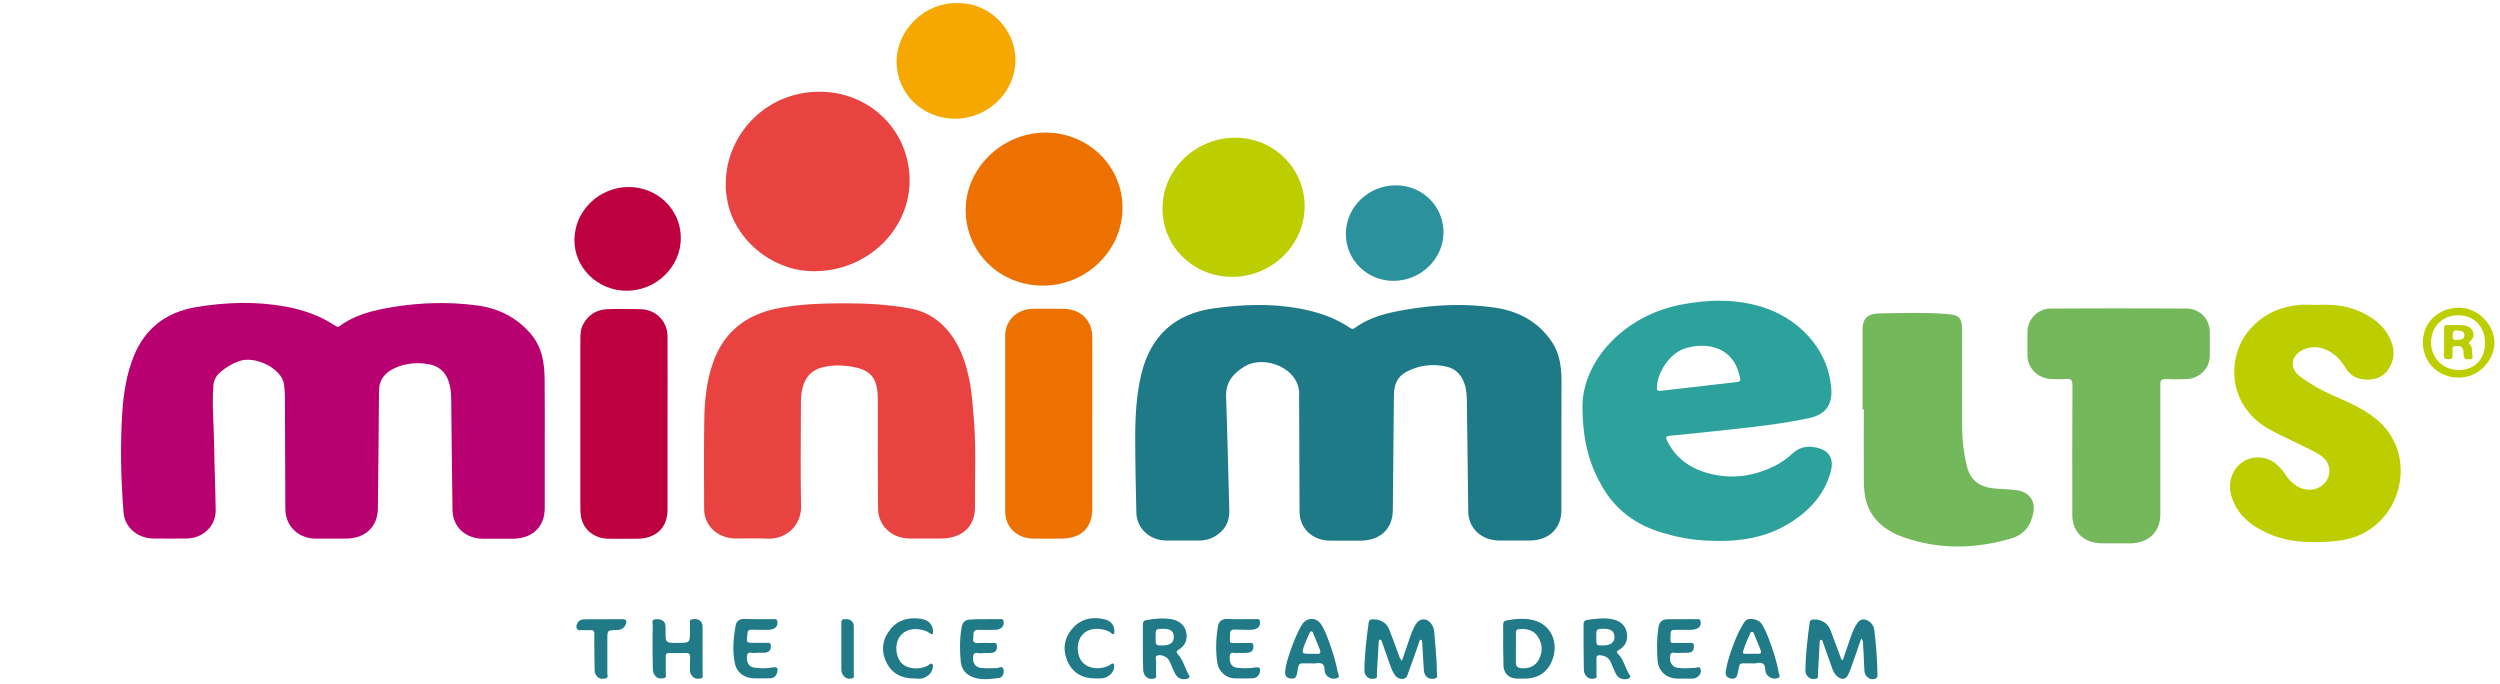 <?xml version="1.0" encoding="UTF-8"?>
<svg xmlns="http://www.w3.org/2000/svg" width="234" height="64" viewBox="0 0 234 64" fill="none">
  <path d="M146.145 41.589C146.145 43.644 146.145 45.712 146.145 47.767C146.145 49.47 144.968 50.579 143.196 50.592C142.23 50.592 141.278 50.592 140.312 50.592C138.659 50.579 137.456 49.457 137.429 47.894C137.376 44.401 137.337 40.895 137.297 37.402C137.284 36.759 137.218 36.129 136.914 35.536C136.609 34.943 136.16 34.502 135.472 34.338C134.163 34.023 132.893 34.161 131.703 34.767C130.764 35.246 130.473 36.04 130.473 36.986C130.473 37.831 130.46 38.663 130.446 39.508C130.42 42.257 130.393 45.006 130.367 47.755C130.354 49.508 129.19 50.592 127.338 50.605C126.386 50.605 125.447 50.605 124.495 50.605C122.842 50.592 121.638 49.457 121.638 47.881C121.625 44.426 121.612 40.983 121.599 37.528C121.599 37.377 121.585 37.226 121.599 37.074C121.784 34.489 118.345 33.14 116.454 34.325C115.317 35.032 114.722 35.851 114.761 37.163C114.893 40.706 114.96 44.249 115.065 47.78C115.092 48.852 114.642 49.672 113.677 50.226C113.24 50.479 112.764 50.592 112.262 50.592C111.217 50.592 110.172 50.605 109.14 50.592C107.606 50.579 106.39 49.445 106.363 47.982C106.31 45.649 106.257 43.316 106.257 40.971C106.257 38.941 106.363 36.91 106.852 34.918C107.725 31.463 109.921 29.357 113.663 28.853C116.348 28.487 119.033 28.386 121.704 28.89C123.371 29.206 124.945 29.735 126.347 30.681C126.492 30.782 126.624 30.832 126.783 30.719C128.185 29.672 129.851 29.281 131.544 28.991C134.335 28.512 137.138 28.373 139.969 28.802C142.204 29.143 144.002 30.151 145.245 31.98C145.986 33.077 146.145 34.325 146.158 35.586C146.158 37.579 146.145 39.584 146.145 41.589Z" fill="#1F7A87"></path>
  <path d="M50.989 41.4C50.989 43.443 50.989 45.498 50.989 47.541C50.989 49.331 49.839 50.416 47.961 50.428C47.048 50.428 46.136 50.428 45.223 50.428C43.557 50.416 42.367 49.306 42.353 47.717C42.3 44.25 42.274 40.782 42.234 37.314C42.221 36.734 42.168 36.154 41.956 35.599C41.652 34.792 41.07 34.263 40.171 34.099C39.1 33.897 38.055 33.985 37.063 34.401C36.071 34.818 35.489 35.498 35.476 36.583C35.45 40.252 35.41 43.909 35.37 47.579C35.357 49.306 34.193 50.403 32.381 50.416C31.456 50.416 30.517 50.416 29.591 50.416C29.379 50.416 29.168 50.403 28.969 50.365C27.594 50.088 26.721 49.029 26.708 47.617C26.695 44.086 26.681 40.568 26.668 37.037C26.668 36.671 26.628 36.306 26.576 35.94C26.364 34.502 23.904 33.267 22.396 33.796C21.709 34.036 21.1 34.401 20.571 34.881C20.227 35.196 20.016 35.587 19.976 36.053C19.831 37.907 20.016 39.748 20.042 41.589C20.069 43.644 20.161 45.712 20.188 47.768C20.201 49.243 18.997 50.391 17.463 50.403C16.419 50.416 15.374 50.416 14.342 50.403C12.887 50.391 11.671 49.357 11.565 47.97C11.313 44.842 11.247 41.715 11.446 38.588C11.565 36.81 11.842 35.019 12.53 33.317C13.575 30.757 15.519 29.231 18.323 28.752C21.153 28.273 23.997 28.185 26.827 28.714C28.44 29.017 29.974 29.559 31.337 30.467C31.495 30.568 31.628 30.656 31.799 30.518C33.241 29.446 34.96 29.042 36.693 28.752C39.325 28.311 41.983 28.235 44.641 28.588C46.651 28.853 48.318 29.698 49.627 31.186C50.725 32.434 50.963 33.935 50.976 35.486C51.003 37.453 50.989 39.433 50.989 41.4Z" fill="#B80071"></path>
  <path d="M82.161 42.283C82.161 40.618 82.174 38.954 82.161 37.289C82.147 35.272 81.433 34.515 79.331 34.263C78.563 34.162 77.796 34.187 77.043 34.364C75.958 34.616 75.363 35.322 75.112 36.318C74.979 36.835 74.966 37.377 74.966 37.907C74.966 41.072 74.913 44.225 74.979 47.39C75.019 49.18 73.564 50.517 71.792 50.416C70.813 50.366 69.835 50.416 68.856 50.404C67.19 50.391 65.907 49.218 65.907 47.642C65.894 44.868 65.88 42.081 65.92 39.307C65.947 37.415 66.145 35.536 66.819 33.721C67.811 31.098 69.769 29.509 72.586 28.904C74.675 28.462 76.804 28.399 78.947 28.387C81.05 28.387 83.139 28.488 85.216 28.878C86.829 29.181 88.019 30.013 88.959 31.249C89.937 32.535 90.413 34.023 90.731 35.562C90.982 36.772 91.048 38.008 91.154 39.244C91.379 41.98 91.233 44.704 91.26 47.44C91.273 49.306 90.03 50.404 88.072 50.404C87.094 50.404 86.115 50.404 85.136 50.404C83.457 50.391 82.187 49.193 82.187 47.592C82.161 45.826 82.174 44.061 82.161 42.283C82.174 42.283 82.174 42.283 82.161 42.283Z" fill="#E84340"></path>
  <path d="M148.116 38.044C148.129 33.896 151.846 29.596 157.295 28.524C159.887 28.02 162.466 27.956 164.992 28.751C168.139 29.747 171.075 32.42 171.406 36.329C171.525 37.704 171.036 38.763 169.356 39.129C167.068 39.621 164.754 39.898 162.426 40.15C160.376 40.377 158.326 40.592 156.263 40.793C155.866 40.831 155.919 40.995 156.038 41.247C156.964 43.139 158.617 44.11 160.707 44.475C162.598 44.803 164.397 44.463 166.103 43.618C166.724 43.315 167.266 42.912 167.756 42.458C168.536 41.739 169.409 41.676 170.374 41.991C171.247 42.281 171.631 43.025 171.393 43.996C170.85 46.203 169.422 47.779 167.465 48.99C165.045 50.478 162.36 50.755 159.569 50.591C158.207 50.516 156.871 50.251 155.575 49.86C153.129 49.128 151.251 47.754 149.994 45.598C148.817 43.568 148.143 41.462 148.116 38.044ZM155.443 36.582C156.316 36.481 157.189 36.38 158.062 36.279C159.556 36.102 161.051 35.926 162.545 35.762C162.81 35.737 162.929 35.661 162.876 35.396C162.743 34.842 162.598 34.312 162.267 33.82C161.156 32.168 159.027 32.143 157.586 32.66C156.263 33.127 155.099 34.892 155.086 36.304C155.086 36.582 155.218 36.607 155.443 36.582Z" fill="#2DA29D"></path>
  <path d="M216.888 28.537C218.197 28.486 219.493 28.562 220.71 29.079C222.191 29.71 223.395 30.643 223.897 32.181C224.095 32.799 224.095 33.417 223.844 34.022C223.487 34.892 222.866 35.447 221.86 35.523C220.895 35.586 220.088 35.321 219.572 34.476C219.083 33.669 218.461 32.976 217.496 32.648C216.861 32.433 216.24 32.446 215.618 32.711C214.388 33.266 214.243 34.489 215.327 35.271C216.293 35.977 217.337 36.569 218.448 37.049C219.824 37.654 221.212 38.246 222.389 39.205C226.132 42.231 225.087 48.032 221.067 49.986C220.141 50.44 219.123 50.617 218.104 50.692C216.266 50.819 214.428 50.781 212.708 50.1C211.042 49.444 209.614 48.473 208.966 46.758C208.622 45.85 208.622 44.968 209.111 44.097C209.918 42.685 211.836 42.383 213.092 43.467C213.423 43.757 213.714 44.085 213.938 44.45C214.216 44.892 214.573 45.258 215.036 45.522C215.975 46.077 217.099 45.888 217.694 45.081C218.29 44.261 218.091 43.202 217.165 42.597C216.517 42.181 215.79 41.878 215.102 41.525C214.15 41.046 213.171 40.63 212.259 40.1C208.357 37.793 208.49 33.266 210.54 30.882C211.849 29.357 213.568 28.613 215.605 28.512C216.015 28.512 216.451 28.537 216.888 28.537Z" fill="#BCCE00"></path>
  <path d="M202.207 42.169C202.207 44.174 202.207 46.166 202.207 48.171C202.207 49.773 201.083 50.845 199.416 50.857C198.53 50.857 197.657 50.857 196.771 50.857C195.065 50.845 193.967 49.811 193.967 48.197C193.967 44.149 193.954 40.101 193.981 36.053C193.981 35.587 193.848 35.423 193.359 35.473C192.896 35.511 192.433 35.498 191.97 35.473C190.767 35.423 189.802 34.49 189.775 33.33C189.762 32.548 189.762 31.766 189.775 30.997C189.802 29.837 190.767 28.878 191.984 28.878C196.203 28.853 200.408 28.853 204.627 28.878C205.883 28.878 206.822 29.837 206.836 31.035C206.849 31.804 206.849 32.56 206.836 33.33C206.822 34.502 205.857 35.448 204.614 35.486C203.979 35.511 203.331 35.511 202.696 35.486C202.313 35.473 202.207 35.599 202.207 35.952C202.207 38.02 202.207 40.101 202.207 42.169Z" fill="#74B85B"></path>
  <path d="M67.931 17.225C67.931 13.215 70.748 9.722 74.623 8.827C79.543 7.68 84.238 10.706 85.032 15.536C85.918 20.882 81.395 25.661 75.734 25.371C72.097 25.182 68.804 22.383 68.103 18.902C67.998 18.31 67.892 17.73 67.931 17.225Z" fill="#E84340"></path>
  <path d="M174.335 38.316C174.335 35.807 174.335 33.31 174.335 30.801C174.335 29.842 174.812 29.363 175.817 29.338C177.946 29.3 180.075 29.224 182.204 29.388C183.382 29.477 183.646 29.729 183.646 30.864C183.646 33.751 183.633 36.639 183.646 39.527C183.646 40.914 183.765 42.301 184.109 43.663C184.426 44.961 185.299 45.592 186.648 45.718C187.349 45.781 188.063 45.781 188.751 45.882C189.915 46.046 190.51 46.828 190.325 47.95C190.126 49.148 189.452 50.056 188.222 50.409C184.85 51.392 181.464 51.456 178.131 50.27C176.319 49.627 174.97 48.454 174.587 46.538C174.468 45.932 174.454 45.289 174.454 44.671C174.441 42.553 174.454 40.422 174.454 38.303C174.402 38.316 174.375 38.316 174.335 38.316Z" fill="#73B85B"></path>
  <path d="M62.482 39.671C62.482 42.344 62.482 45.017 62.482 47.691C62.482 49.406 61.41 50.414 59.612 50.427C58.726 50.427 57.853 50.44 56.967 50.427C55.538 50.414 54.467 49.469 54.348 48.119C54.335 47.943 54.322 47.754 54.322 47.565C54.322 42.319 54.322 37.061 54.322 31.815C54.322 31.298 54.335 30.768 54.613 30.302C55.089 29.457 55.843 28.978 56.848 28.94C57.893 28.902 58.937 28.915 59.969 28.94C61.397 28.978 62.482 30.075 62.482 31.5C62.495 34.211 62.482 36.934 62.482 39.671Z" fill="#BD003F"></path>
  <path d="M102.237 39.671C102.237 42.332 102.237 44.98 102.237 47.64C102.237 49.418 101.179 50.414 99.301 50.414C98.441 50.414 97.568 50.427 96.709 50.414C95.214 50.402 94.09 49.343 94.09 47.918C94.09 42.407 94.077 36.897 94.09 31.374C94.09 29.986 95.227 28.915 96.682 28.902C97.608 28.89 98.547 28.902 99.473 28.902C101.112 28.902 102.223 29.949 102.237 31.512C102.25 34.236 102.237 36.96 102.237 39.671Z" fill="#ED7100"></path>
  <path d="M105.067 19.434C105.08 23.431 101.695 26.735 97.608 26.735C93.601 26.735 90.413 23.645 90.387 19.699C90.36 15.752 93.786 12.41 97.872 12.41C101.853 12.41 105.067 15.537 105.067 19.434Z" fill="#ED7100"></path>
  <path d="M108.812 19.509C108.812 15.865 111.893 12.889 115.636 12.889C119.22 12.889 122.116 15.764 122.116 19.307C122.116 22.926 119.048 25.915 115.332 25.915C111.695 25.915 108.798 23.077 108.812 19.509Z" fill="#BCCE00"></path>
  <path d="M89.594 0.291C92.464 0.216 95.043 2.599 95.043 5.613C95.03 8.639 92.49 11.111 89.369 11.111C86.341 11.111 83.92 8.74 83.92 5.777C83.92 2.75 86.632 0.203 89.594 0.291Z" fill="#F6A700"></path>
  <path d="M63.726 22.283C63.726 24.969 61.425 27.213 58.661 27.213C55.95 27.213 53.741 25.07 53.767 22.434C53.794 19.723 56.069 17.517 58.833 17.504C61.557 17.504 63.726 19.622 63.726 22.283Z" fill="#BD003F"></path>
  <path d="M135.11 21.748C135.11 24.233 132.981 26.288 130.428 26.288C127.955 26.288 125.971 24.334 125.971 21.9C125.971 19.378 128.087 17.335 130.666 17.348C133.139 17.348 135.123 19.315 135.11 21.748Z" fill="#2B919D"></path>
  <path d="M174.209 59.759C173.878 60.73 173.574 61.625 173.257 62.508C173.177 62.735 173.085 62.962 172.966 63.189C172.767 63.58 172.41 63.643 172.04 63.365C171.749 63.151 171.59 62.848 171.485 62.533C171.194 61.726 170.916 60.919 170.625 60.112C170.585 60.011 170.585 59.872 170.44 59.885C170.294 59.898 170.334 60.049 170.321 60.15C170.268 61.121 170.215 62.104 170.162 63.075C170.149 63.227 170.241 63.454 170.017 63.517C169.792 63.567 169.54 63.592 169.329 63.428C169.078 63.239 168.972 63.012 168.985 62.71C169.011 61.222 169.183 59.759 169.382 58.296C169.408 58.069 169.514 57.981 169.752 57.981C170.466 57.956 171.075 58.321 171.326 58.965C171.63 59.772 171.921 60.579 172.225 61.373C172.278 61.512 172.278 61.676 172.476 61.814C172.728 61.07 172.979 60.339 173.23 59.62C173.389 59.166 173.561 58.737 173.839 58.334C174.116 57.931 174.46 57.867 174.897 58.132C175.227 58.334 175.399 58.649 175.439 59.015C175.611 60.427 175.717 61.84 175.73 63.264C175.73 63.554 175.241 63.681 174.91 63.466C174.606 63.277 174.5 62.987 174.5 62.634C174.473 61.84 174.421 61.045 174.381 60.263C174.381 60.099 174.394 59.961 174.209 59.759Z" fill="#207A87"></path>
  <path d="M131.214 61.865C131.492 61.046 131.743 60.315 131.994 59.596C132.127 59.192 132.298 58.789 132.523 58.423C132.894 57.83 133.555 57.818 133.978 58.398C134.163 58.663 134.243 58.953 134.256 59.268C134.348 60.516 134.494 61.765 134.494 63.013C134.494 63.177 134.6 63.429 134.362 63.492C134.124 63.555 133.859 63.581 133.621 63.416C133.356 63.215 133.277 62.963 133.264 62.647C133.224 61.815 133.171 60.97 133.118 60.138C133.118 60.05 133.079 59.962 133.065 59.886C132.854 59.861 132.867 60.025 132.827 60.125C132.484 61.084 132.166 62.042 131.809 62.988C131.73 63.202 131.69 63.505 131.32 63.543C130.897 63.581 130.645 63.341 130.473 63.051C130.116 62.446 129.971 61.765 129.72 61.122C129.587 60.781 129.481 60.428 129.349 60.075C129.323 59.987 129.31 59.873 129.19 59.873C129.032 59.873 129.058 60.025 129.045 60.113C128.992 61.084 128.939 62.067 128.873 63.038C128.86 63.202 128.979 63.454 128.714 63.505C128.463 63.555 128.172 63.581 127.961 63.353C127.789 63.177 127.696 62.975 127.709 62.736C127.722 61.235 127.908 59.76 128.106 58.272C128.132 58.045 128.265 57.969 128.49 57.969C129.204 57.956 129.786 58.284 130.037 58.927C130.381 59.81 130.698 60.705 131.029 61.601C131.082 61.651 131.121 61.714 131.214 61.865Z" fill="#1E7A87"></path>
  <path d="M140.696 60.428C140.696 59.785 140.71 59.142 140.696 58.512C140.696 58.285 140.736 58.121 141 58.07C141.873 57.919 142.759 57.831 143.619 58.07C145.206 58.524 145.92 60.176 145.285 61.803C144.849 62.925 143.95 63.518 142.693 63.518C142.455 63.518 142.217 63.518 141.979 63.518C141.239 63.492 140.776 63.051 140.723 62.345C140.723 62.32 140.723 62.282 140.723 62.257C140.71 61.639 140.71 61.034 140.696 60.428ZM141.887 60.63C141.887 61.084 141.887 61.538 141.887 62.005C141.873 62.37 142.058 62.522 142.442 62.547C143.156 62.585 143.712 62.345 144.029 61.74C144.426 61.008 144.386 60.264 143.923 59.558C143.54 58.978 142.918 58.84 142.244 58.877C141.992 58.89 141.873 59.003 141.887 59.256C141.9 59.71 141.887 60.176 141.887 60.63Z" fill="#207A87"></path>
  <path d="M61.081 60.504C61.081 59.848 61.068 59.193 61.094 58.537C61.107 58.323 60.922 57.982 61.398 57.957C61.901 57.932 62.231 58.121 62.284 58.524C62.311 58.714 62.297 58.915 62.297 59.117C62.297 60.176 62.297 60.176 63.395 60.176C64.585 60.176 64.585 60.176 64.585 59.016C64.585 58.852 64.559 58.676 64.585 58.512C64.625 58.323 64.413 58.007 64.81 57.957C65.181 57.919 65.525 57.957 65.696 58.335C65.763 58.474 65.763 58.638 65.763 58.789C65.763 60.214 65.763 61.626 65.763 63.051C65.763 63.203 65.855 63.429 65.63 63.493C65.405 63.543 65.154 63.581 64.942 63.417C64.718 63.253 64.572 63.039 64.585 62.749C64.599 62.333 64.572 61.929 64.599 61.513C64.612 61.248 64.519 61.122 64.228 61.122C63.699 61.135 63.17 61.135 62.641 61.122C62.39 61.122 62.297 61.223 62.311 61.45C62.324 61.967 62.324 62.484 62.311 63.001C62.311 63.165 62.416 63.417 62.165 63.467C61.927 63.518 61.663 63.556 61.438 63.367C61.187 63.152 61.107 62.9 61.107 62.585C61.081 61.904 61.081 61.198 61.081 60.504Z" fill="#207A87"></path>
  <path d="M106.972 60.541C106.972 59.861 106.972 59.167 106.972 58.486C106.972 58.234 107.038 58.07 107.329 58.032C108.136 57.906 108.956 57.805 109.763 57.982C110.464 58.146 110.927 58.574 111.046 59.255C111.165 59.898 110.913 60.441 110.345 60.794C110.067 60.958 110.08 61.046 110.278 61.273C110.781 61.84 110.913 62.597 111.31 63.227C111.389 63.353 111.323 63.48 111.125 63.53C110.609 63.656 110.212 63.492 109.974 63.026C109.802 62.698 109.683 62.345 109.525 62.017C109.432 61.815 109.339 61.626 109.141 61.512C108.89 61.361 108.586 61.26 108.321 61.361C108.07 61.462 108.215 61.739 108.215 61.941C108.189 62.307 108.215 62.672 108.202 63.038C108.202 63.19 108.295 63.429 108.096 63.492C107.858 63.568 107.594 63.58 107.369 63.416C107.065 63.202 106.999 62.9 106.999 62.572C106.972 61.878 106.972 61.21 106.972 60.541ZM108.162 59.646C108.162 60.415 108.162 60.415 108.824 60.415C109.511 60.415 109.869 60.151 109.869 59.621C109.869 59.079 109.564 58.852 108.863 58.852C108.162 58.864 108.162 58.864 108.162 59.646Z" fill="#207A87"></path>
  <path d="M148.221 60.542C148.221 59.861 148.221 59.167 148.221 58.486C148.221 58.247 148.274 58.057 148.565 58.02C149.358 57.919 150.152 57.793 150.958 57.969C151.659 58.12 152.135 58.524 152.268 59.218C152.4 59.898 152.162 60.453 151.54 60.832C151.368 60.932 151.236 60.995 151.448 61.197C152.016 61.765 152.109 62.572 152.559 63.215C152.651 63.341 152.585 63.467 152.4 63.53C151.911 63.669 151.461 63.505 151.236 63.051C151.064 62.711 150.919 62.345 150.773 61.992C150.601 61.588 150.284 61.386 149.821 61.336C149.504 61.298 149.424 61.412 149.424 61.676C149.437 62.13 149.437 62.597 149.424 63.051C149.424 63.202 149.517 63.429 149.305 63.492C149.08 63.555 148.829 63.568 148.617 63.417C148.34 63.215 148.247 62.937 148.247 62.61C148.234 61.916 148.221 61.235 148.221 60.542ZM149.411 59.659C149.411 60.416 149.411 60.416 150.046 60.416C150.734 60.416 151.117 60.138 151.117 59.634C151.117 59.104 150.8 58.852 150.112 58.852C149.411 58.864 149.411 58.864 149.411 59.659Z" fill="#207A87"></path>
  <path d="M233.486 32.081C233.419 33.858 231.938 35.372 230.073 35.346C228.195 35.309 226.78 33.909 226.78 32.043C226.78 30.202 228.195 28.852 230.087 28.802C231.885 28.752 233.472 30.353 233.486 32.081ZM230.073 29.508C228.605 29.508 227.547 30.58 227.547 32.055C227.547 33.518 228.685 34.64 230.14 34.64C231.621 34.628 232.599 33.632 232.599 32.106C232.613 30.58 231.555 29.495 230.073 29.508Z" fill="#BCCE00"></path>
  <path d="M163.947 62.091C162.704 62.117 162.876 61.877 162.651 63.024C162.572 63.415 162.4 63.592 161.99 63.504C161.567 63.415 161.474 63.125 161.54 62.772C161.673 61.94 161.95 61.133 162.241 60.351C162.479 59.721 162.744 59.09 163.101 58.51C163.273 58.233 163.405 57.917 163.868 57.93C164.357 57.955 164.741 58.107 164.979 58.523C165.362 59.204 165.614 59.922 165.865 60.641C166.116 61.385 166.341 62.129 166.473 62.898C166.5 63.087 166.685 63.34 166.473 63.441C166.235 63.554 165.905 63.554 165.64 63.377C165.376 63.214 165.23 62.974 165.23 62.684C165.23 62.167 164.992 61.978 164.463 62.053C164.304 62.117 164.132 62.091 163.947 62.091ZM163.974 61.196C164.146 61.196 164.331 61.183 164.503 61.196C164.833 61.221 164.9 61.083 164.781 60.818C164.595 60.351 164.41 59.885 164.212 59.418C164.172 59.317 164.146 59.141 164 59.141C163.828 59.141 163.802 59.317 163.749 59.443C163.617 59.746 163.471 60.061 163.352 60.376C162.995 61.373 163.022 61.171 163.974 61.196Z" fill="#207A87"></path>
  <path d="M122.71 62.091C121.44 62.104 121.612 61.915 121.4 63.062C121.321 63.466 121.123 63.566 120.752 63.503C120.369 63.44 120.263 63.175 120.289 62.86C120.342 62.23 120.541 61.637 120.739 61.044C121.043 60.162 121.374 59.292 121.863 58.472C122.286 57.766 123.199 57.741 123.662 58.447C124.006 58.964 124.204 59.544 124.416 60.124C124.746 61.032 125.037 61.952 125.209 62.898C125.249 63.087 125.447 63.365 125.17 63.466C124.932 63.554 124.614 63.566 124.35 63.377C124.085 63.201 123.979 62.949 123.979 62.671C123.979 62.167 123.715 62.003 123.225 62.078C123.067 62.116 122.895 62.091 122.71 62.091ZM122.749 61.196C122.895 61.196 123.04 61.183 123.186 61.196C123.53 61.234 123.675 61.133 123.53 60.78C123.331 60.3 123.146 59.809 122.935 59.33C122.895 59.241 122.895 59.09 122.736 59.103C122.63 59.103 122.591 59.216 122.551 59.292C122.406 59.645 122.234 59.998 122.101 60.351C121.81 61.196 121.81 61.196 122.749 61.196Z" fill="#207A87"></path>
  <path d="M71.051 57.955C71.448 57.955 71.858 57.943 72.255 57.955C72.44 57.955 72.718 57.855 72.757 58.157C72.81 58.422 72.731 58.674 72.467 58.825C72.281 58.926 72.083 58.952 71.858 58.952C71.382 58.952 70.893 58.964 70.417 58.939C70.112 58.926 69.954 59.015 69.967 59.305C69.967 59.33 69.954 59.368 69.954 59.393C69.848 60.175 69.848 60.175 70.681 60.175C70.999 60.175 71.329 60.162 71.647 60.175C71.845 60.187 72.123 60.061 72.149 60.414C72.176 60.767 72.057 61.032 71.66 61.083C71.329 61.12 70.985 61.07 70.655 61.12C70.39 61.158 69.954 60.894 69.914 61.423C69.861 62.028 70.112 62.432 70.628 62.495C71.197 62.571 71.779 62.571 72.347 62.47C72.771 62.394 72.824 62.571 72.757 62.886C72.678 63.252 72.453 63.491 72.043 63.491C71.541 63.504 71.051 63.504 70.549 63.491C69.716 63.478 68.988 62.962 68.803 62.18C68.525 60.969 68.644 59.746 68.856 58.535C68.922 58.132 69.24 57.918 69.689 57.93C70.152 57.955 70.602 57.955 71.051 57.955Z" fill="#207A87"></path>
  <path d="M116.203 57.955C116.6 57.955 117.01 57.942 117.407 57.955C117.592 57.968 117.87 57.841 117.922 58.131C117.975 58.422 117.909 58.686 117.605 58.838C117.42 58.926 117.208 58.951 116.997 58.951C116.534 58.938 116.071 58.951 115.608 58.926C115.291 58.913 115.145 58.989 115.132 59.329C115.092 60.376 115.053 60.162 115.939 60.187C116.23 60.187 116.521 60.174 116.798 60.187C116.997 60.2 117.288 60.073 117.314 60.414C117.341 60.729 117.261 61.007 116.891 61.082C116.653 61.133 116.415 61.107 116.177 61.12C116.071 61.12 115.939 61.095 115.846 61.12C115.595 61.196 115.145 60.88 115.105 61.423C115.053 62.091 115.291 62.457 115.833 62.507C116.402 62.57 116.983 62.557 117.552 62.469C117.856 62.419 117.962 62.507 117.936 62.797C117.896 63.201 117.645 63.478 117.208 63.491C116.626 63.503 116.058 63.516 115.476 63.491C114.762 63.453 114.061 62.847 113.942 62.053C113.77 60.906 113.809 59.745 114.008 58.585C114.087 58.157 114.378 57.93 114.854 57.93C115.304 57.955 115.753 57.955 116.203 57.955Z" fill="#207A87"></path>
  <path d="M157.453 57.957C157.85 57.957 158.26 57.944 158.656 57.957C158.842 57.969 159.119 57.856 159.172 58.146C159.225 58.436 159.159 58.701 158.842 58.84C158.643 58.928 158.445 58.953 158.233 58.953C157.757 58.953 157.268 58.966 156.792 58.953C156.514 58.941 156.382 59.016 156.368 59.306C156.329 60.391 156.276 60.151 157.215 60.176C157.493 60.189 157.757 60.164 158.035 60.176C158.246 60.189 158.537 60.075 158.551 60.454C158.564 60.782 158.458 61.046 158.088 61.084C157.744 61.122 157.387 61.084 157.03 61.122C156.778 61.147 156.408 60.92 156.329 61.374C156.236 61.954 156.487 62.408 156.977 62.496C157.532 62.585 158.088 62.547 158.656 62.509C158.828 62.496 159.08 62.345 159.159 62.585C159.238 62.799 159.212 63.039 159.04 63.228C158.881 63.404 158.683 63.518 158.418 63.518C157.942 63.505 157.453 63.531 156.977 63.518C155.998 63.493 155.231 62.837 155.152 61.853C155.072 60.832 155.072 59.811 155.218 58.789C155.31 58.159 155.575 57.957 156.249 57.957C156.461 57.957 156.673 57.957 156.871 57.957C157.069 57.957 157.268 57.957 157.453 57.957Z" fill="#207A87"></path>
  <path d="M92.199 57.956C92.622 57.956 93.032 57.944 93.456 57.956C93.614 57.956 93.852 57.868 93.918 58.095C93.984 58.322 93.958 58.549 93.76 58.738C93.575 58.915 93.337 58.953 93.098 58.953C92.596 58.953 92.106 58.978 91.604 58.953C91.247 58.94 91.101 59.079 91.115 59.394C91.115 59.495 91.115 59.608 91.101 59.709C91.035 60.062 91.168 60.214 91.564 60.188C91.974 60.163 92.397 60.176 92.808 60.188C93.006 60.188 93.284 60.087 93.31 60.441C93.337 60.768 93.244 61.046 92.874 61.096C92.53 61.147 92.173 61.096 91.816 61.147C91.564 61.184 91.154 60.932 91.088 61.411C91.009 61.992 91.26 62.433 91.763 62.508C92.265 62.584 92.781 62.534 93.297 62.534C93.508 62.534 93.839 62.256 93.932 62.66C94.011 63.026 93.839 63.429 93.482 63.467C92.649 63.555 91.789 63.694 90.982 63.353C90.334 63.076 89.99 62.572 89.924 61.928C89.832 60.869 89.819 59.797 90.004 58.738C90.109 58.171 90.348 57.994 90.956 57.982C91.366 57.944 91.789 57.956 92.199 57.956Z" fill="#207A87"></path>
  <path d="M85.52 63.504C84.343 63.504 83.457 63 82.967 61.991C82.438 60.907 82.584 59.835 83.351 58.889C84.065 58.006 85.07 57.754 86.181 57.918C86.948 58.032 87.332 58.485 87.332 59.116C87.332 59.355 87.279 59.456 87.041 59.28C86.856 59.129 86.644 59.04 86.406 58.977C85.454 58.738 84.673 58.952 84.21 59.595C83.761 60.213 83.8 61.297 84.277 61.941C84.779 62.609 85.969 62.76 86.856 62.294C86.988 62.231 87.107 62.016 87.266 62.167C87.385 62.268 87.318 62.458 87.279 62.609C87.186 63.063 86.684 63.479 86.141 63.529C85.943 63.517 85.731 63.504 85.52 63.504Z" fill="#207A87"></path>
  <path d="M102.529 63.504C101.299 63.504 100.399 62.975 99.923 61.903C99.434 60.793 99.593 59.696 100.426 58.776C101.219 57.893 102.277 57.691 103.441 57.981C104.01 58.12 104.314 58.561 104.301 59.103C104.301 59.192 104.327 59.305 104.221 59.343C104.142 59.381 104.076 59.318 104.01 59.255C103.851 59.116 103.666 59.04 103.468 58.977C102.581 58.713 101.722 58.889 101.272 59.457C100.783 60.049 100.743 61.121 101.18 61.802C101.669 62.571 102.872 62.773 103.851 62.269C103.97 62.206 104.076 62.029 104.221 62.13C104.34 62.218 104.274 62.382 104.274 62.521C104.235 62.975 103.692 63.441 103.15 63.492C102.952 63.517 102.74 63.504 102.529 63.504Z" fill="#207A87"></path>
  <path d="M55.631 61.032C55.631 60.464 55.618 59.897 55.631 59.342C55.644 59.065 55.525 58.951 55.248 58.977C54.996 58.989 54.732 58.989 54.48 58.977C54.309 58.977 54.11 59.039 54.004 58.85C53.898 58.661 53.965 58.459 54.07 58.283C54.203 58.069 54.414 57.968 54.666 57.968C55.869 57.968 57.072 57.968 58.276 57.955C58.607 57.955 58.673 58.119 58.593 58.371C58.461 58.787 58.157 58.977 57.694 58.977C56.848 58.989 56.848 58.989 56.848 59.809C56.848 60.881 56.848 61.952 56.848 63.012C56.848 63.175 56.967 63.428 56.715 63.491C56.464 63.541 56.186 63.592 55.948 63.377C55.75 63.201 55.657 62.986 55.657 62.722C55.644 62.154 55.631 61.587 55.631 61.032Z" fill="#207A87"></path>
  <path d="M79.913 60.932C79.913 61.638 79.913 62.332 79.913 63.038C79.913 63.189 80.006 63.429 79.794 63.479C79.556 63.542 79.292 63.567 79.08 63.378C78.868 63.189 78.749 62.975 78.749 62.697C78.749 61.235 78.749 59.772 78.749 58.309C78.749 58.12 78.776 57.969 79.014 57.956C79.398 57.931 79.728 57.994 79.874 58.372C79.927 58.523 79.913 58.7 79.913 58.864C79.913 59.557 79.913 60.238 79.913 60.932Z" fill="#207A87"></path>
  <path d="M228.764 31.968C228.764 31.577 228.777 31.173 228.764 30.782C228.75 30.543 228.83 30.404 229.107 30.417C229.57 30.429 230.033 30.417 230.496 30.442C230.893 30.467 231.263 30.606 231.435 30.972C231.594 31.312 231.541 31.665 231.21 31.93C231.118 32.006 231.038 32.106 231.144 32.207C231.475 32.51 231.343 32.926 231.422 33.292C231.462 33.468 231.435 33.62 231.21 33.62C230.985 33.62 230.708 33.708 230.615 33.393C230.576 33.267 230.602 33.115 230.589 32.989C230.562 32.497 230.364 32.346 229.848 32.384C229.65 32.397 229.544 32.46 229.557 32.661C229.557 32.825 229.544 33.002 229.557 33.166C229.584 33.443 229.544 33.632 229.16 33.62C228.803 33.62 228.724 33.481 228.737 33.178C228.79 32.762 228.764 32.371 228.764 31.968ZM229.967 31.804C230.337 31.804 230.668 31.779 230.668 31.388C230.668 30.972 230.324 30.959 229.994 30.934C229.584 30.896 229.584 31.123 229.57 31.413C229.557 31.741 229.676 31.867 229.967 31.804Z" fill="#BCCE00"></path>
</svg>
